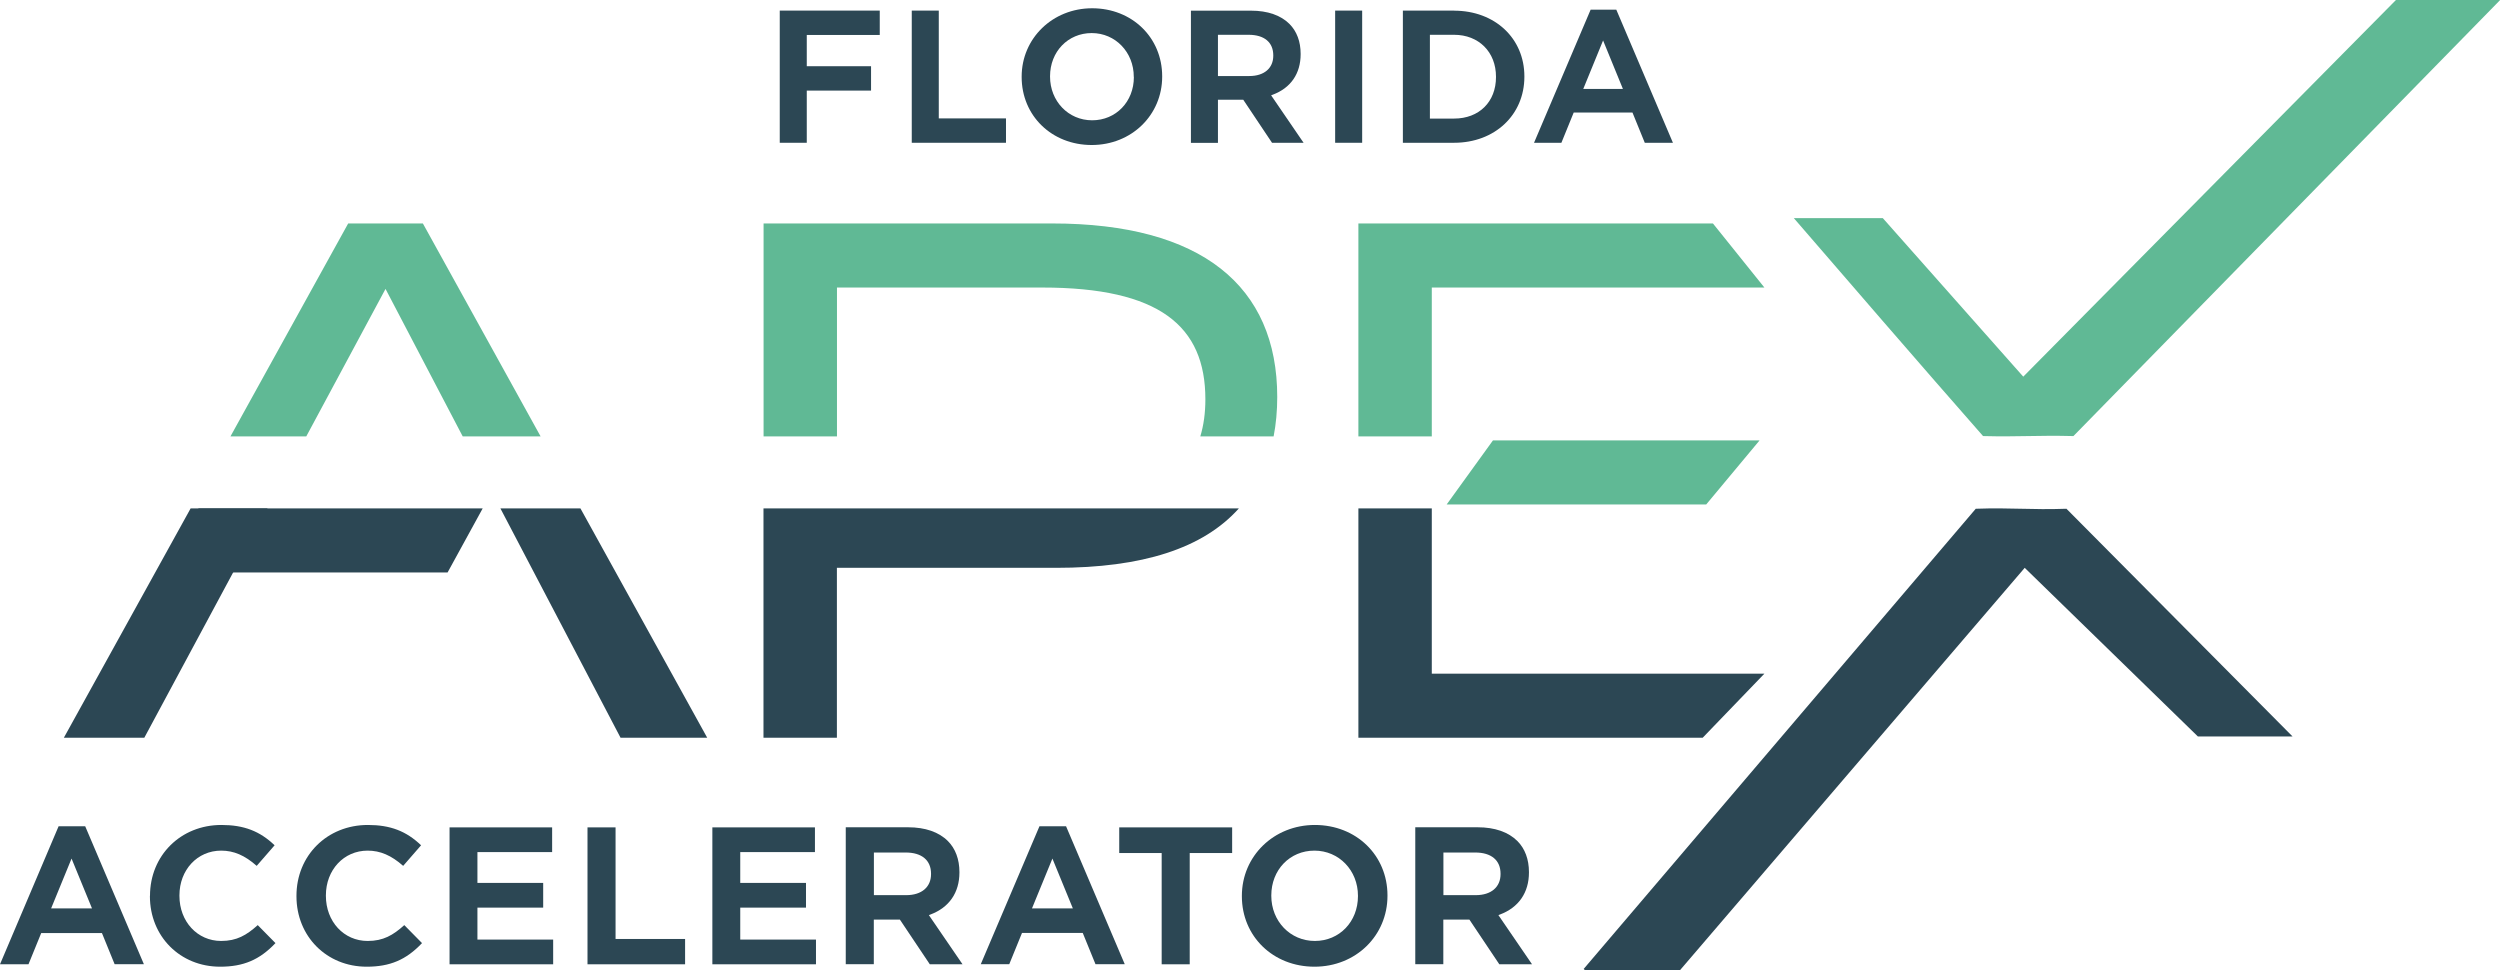 <svg width="219" height="85" viewBox="0 0 219 85" fill="none" xmlns="http://www.w3.org/2000/svg">
<g id="Layer_1" clip-path="url(#clip0_6_32)">
<path id="Vector" d="M73.319 38.23V25.188H91.291C101.558 25.188 105.591 28.545 105.591 34.979C105.591 36.179 105.441 37.257 105.147 38.23H111.569C111.78 37.144 111.886 35.99 111.886 34.776C111.886 25.052 105.245 19.575 92.18 19.575H66.889V38.23H73.319Z" fill="#60B995"/>
<path id="Vector_2" d="M125.425 44.537H118.995V64.625H149.156L154.561 59.013H125.425V44.537Z" fill="#2C4754"/>
<path id="Vector_3" d="M118.995 19.575V38.23H125.425V25.188H154.561L150.053 19.575H118.995Z" fill="#60B995"/>
<path id="Vector_4" d="M126.729 44.19H149.465L154.139 38.577H130.785L126.729 44.19Z" fill="#60B995"/>
<path id="Vector_5" d="M14.934 50.149H39.208L42.283 44.537H17.391L14.934 50.149Z" fill="#2C4754"/>
<path id="Vector_6" d="M66.881 44.537V64.625H73.312V49.742H92.512C100.073 49.742 105.388 48.044 108.524 44.537H66.881Z" fill="#2C4754"/>
<path id="Vector_7" d="M200.825 64.512L181.021 44.567C177.863 44.68 176.234 44.454 173.076 44.567L138.73 84.879L138.851 85H147.158L177.365 49.742L192.532 64.512H200.84H200.825Z" fill="#2C4754"/>
<path id="Vector_8" d="M16.698 44.537L5.594 64.625H12.642L23.437 44.537H16.698Z" fill="#2C4754"/>
<path id="Vector_9" d="M43.836 44.537L54.36 64.625H61.951L50.847 44.537H43.836Z" fill="#2C4754"/>
<path id="Vector_10" d="M76.304 5.801H70.673V3.063H77.066V0.928H68.306V12.507H70.673V7.936H76.304V5.801Z" fill="#2C4754"/>
<path id="Vector_11" d="M79.87 0.928V12.507H88.125V10.372H82.237V0.928H79.87Z" fill="#2C4754"/>
<path id="Vector_12" d="M95.671 0.724C92.211 0.724 89.497 3.357 89.497 6.714V6.744C89.497 10.138 92.135 12.703 95.633 12.703C99.131 12.703 101.807 10.071 101.807 6.714V6.684C101.807 3.289 99.169 0.724 95.671 0.724ZM99.327 6.751C99.327 8.909 97.759 10.538 95.671 10.538C93.583 10.538 91.984 8.856 91.984 6.714V6.684C91.984 4.526 93.552 2.897 95.633 2.897C97.714 2.897 99.319 4.579 99.319 6.721V6.751H99.327Z" fill="#2C4754"/>
<path id="Vector_13" d="M111.434 12.507H114.193L111.351 8.351L111.486 8.298C113.069 7.709 113.936 6.45 113.936 4.745V4.715C113.936 3.643 113.597 2.738 112.956 2.097C112.195 1.335 111.034 0.935 109.602 0.935H104.325V12.515H106.692V8.735H108.908L111.434 12.515V12.507ZM106.692 3.048H109.383C110.748 3.048 111.539 3.704 111.539 4.85V4.881C111.539 5.982 110.733 6.661 109.436 6.661H106.692V3.048Z" fill="#2C4754"/>
<path id="Vector_14" d="M119.326 0.928H116.959V12.507H119.326V0.928Z" fill="#2C4754"/>
<path id="Vector_15" d="M127.377 0.928H122.892V12.507H127.377C130.943 12.507 133.536 10.071 133.536 6.721V6.691C133.536 3.357 130.951 0.935 127.377 0.935V0.928ZM131.049 6.751C131.049 8.924 129.571 10.387 127.377 10.387H125.259V3.048H127.377C129.541 3.048 131.049 4.556 131.049 6.721V6.751Z" fill="#2C4754"/>
<path id="Vector_16" d="M143.005 9.859L144.083 12.507H146.548L141.587 0.845H139.341L134.381 12.507H136.778L137.856 9.859H142.997H143.005ZM140.434 3.553L142.168 7.792H138.693L140.427 3.553H140.434Z" fill="#2C4754"/>
<path id="Vector_17" d="M8.926 81.726L10.041 84.464H12.604L7.463 72.38H5.134L0 84.472H2.495L3.611 81.734H8.926V81.726ZM6.264 75.201L8.059 79.576H4.478L6.272 75.201H6.264Z" fill="#2C4754"/>
<path id="Vector_18" d="M13.132 78.475V78.513C13.132 82.028 15.778 84.683 19.283 84.683C21.319 84.683 22.736 84.087 24.131 82.616L22.578 81.04C21.598 81.922 20.738 82.428 19.374 82.428C17.293 82.428 15.718 80.73 15.718 78.475V78.437C15.718 76.204 17.286 74.515 19.374 74.515C20.482 74.515 21.447 74.93 22.487 75.85L24.055 74.047C22.759 72.802 21.357 72.267 19.396 72.267C15.831 72.267 13.14 74.937 13.14 78.475H13.132Z" fill="#2C4754"/>
<path id="Vector_19" d="M32.204 82.428C30.124 82.428 28.548 80.73 28.548 78.475V78.437C28.548 76.204 30.116 74.515 32.204 74.515C33.312 74.515 34.277 74.93 35.318 75.85L36.886 74.047C35.589 72.802 34.187 72.267 32.227 72.267C28.661 72.267 25.97 74.937 25.97 78.475V78.513C25.97 82.028 28.616 84.683 32.121 84.683C34.157 84.683 35.574 84.087 36.969 82.616L35.416 81.04C34.436 81.922 33.576 82.428 32.212 82.428H32.204Z" fill="#2C4754"/>
<path id="Vector_20" d="M47.583 79.508V77.343H41.823V74.643H48.367V72.478H39.381V84.472H48.457V82.307H41.823V79.508H47.583Z" fill="#2C4754"/>
<path id="Vector_21" d="M51.465 72.478V84.472H60.014V82.254H53.923V72.478H51.465Z" fill="#2C4754"/>
<path id="Vector_22" d="M70.605 79.508V77.343H64.846V74.643H71.389V72.478H62.403V84.472H71.48V82.307H64.846V79.508H70.605Z" fill="#2C4754"/>
<path id="Vector_23" d="M81.453 84.472H84.318L81.37 80.165L81.506 80.112C83.142 79.501 84.046 78.196 84.046 76.431V76.393C84.046 75.284 83.7 74.341 83.036 73.677C82.245 72.885 81.046 72.47 79.553 72.47H74.088V84.464H76.546V80.557H78.83L81.446 84.464L81.453 84.472ZM76.553 74.68H79.335C80.752 74.68 81.559 75.359 81.559 76.536V76.574C81.559 77.713 80.729 78.415 79.388 78.415H76.553V74.68Z" fill="#2C4754"/>
<path id="Vector_24" d="M94.849 81.726L95.965 84.464H98.528L93.386 72.38H91.057L85.916 84.464H88.411L89.527 81.726H94.841H94.849ZM92.188 75.201L93.982 79.576H90.401L92.195 75.201H92.188Z" fill="#2C4754"/>
<path id="Vector_25" d="M107.936 72.478H98.045V74.726H101.762V84.472H104.219V74.726H107.936V72.478Z" fill="#2C4754"/>
<path id="Vector_26" d="M115.18 72.267C111.592 72.267 108.788 74.99 108.788 78.475V78.513C108.788 82.028 111.524 84.683 115.15 84.683C118.776 84.683 121.543 81.96 121.543 78.475V78.437C121.543 74.922 118.806 72.267 115.18 72.267ZM118.957 78.505C118.957 80.738 117.336 82.428 115.18 82.428C113.024 82.428 111.366 80.693 111.366 78.475V78.437C111.366 76.204 112.987 74.515 115.143 74.515C117.299 74.515 118.957 76.25 118.957 78.467V78.505Z" fill="#2C4754"/>
<path id="Vector_27" d="M131.343 84.472H134.207L131.26 80.165L131.395 80.112C133.031 79.501 133.936 78.196 133.936 76.431V76.393C133.936 75.284 133.589 74.341 132.926 73.677C132.134 72.885 130.936 72.47 129.451 72.47H123.978V84.464H126.435V80.557H128.719L131.335 84.464L131.343 84.472ZM126.443 74.68H129.224C130.642 74.68 131.448 75.359 131.448 76.536V76.574C131.448 77.713 130.619 78.415 129.277 78.415H126.443V74.68Z" fill="#2C4754"/>
<path id="Vector_28" d="M218.985 0H209.886L177.237 32.995L164.934 19.108H157.139C160.637 23.166 168.824 32.641 173.716 38.2C176.86 38.283 178.488 38.117 181.632 38.2L219 0.015L218.985 0Z" fill="#60B995"/>
<path id="Vector_29" d="M26.829 38.23L33.772 25.308L40.534 38.23H47.357L37.044 19.575H30.501L20.188 38.23H26.829Z" fill="#60B995"/>
</g>
<defs>
<clipPath id="clip0_6_32">
<rect width="219" height="85" fill="white"/>
</clipPath>
</defs>
</svg>
